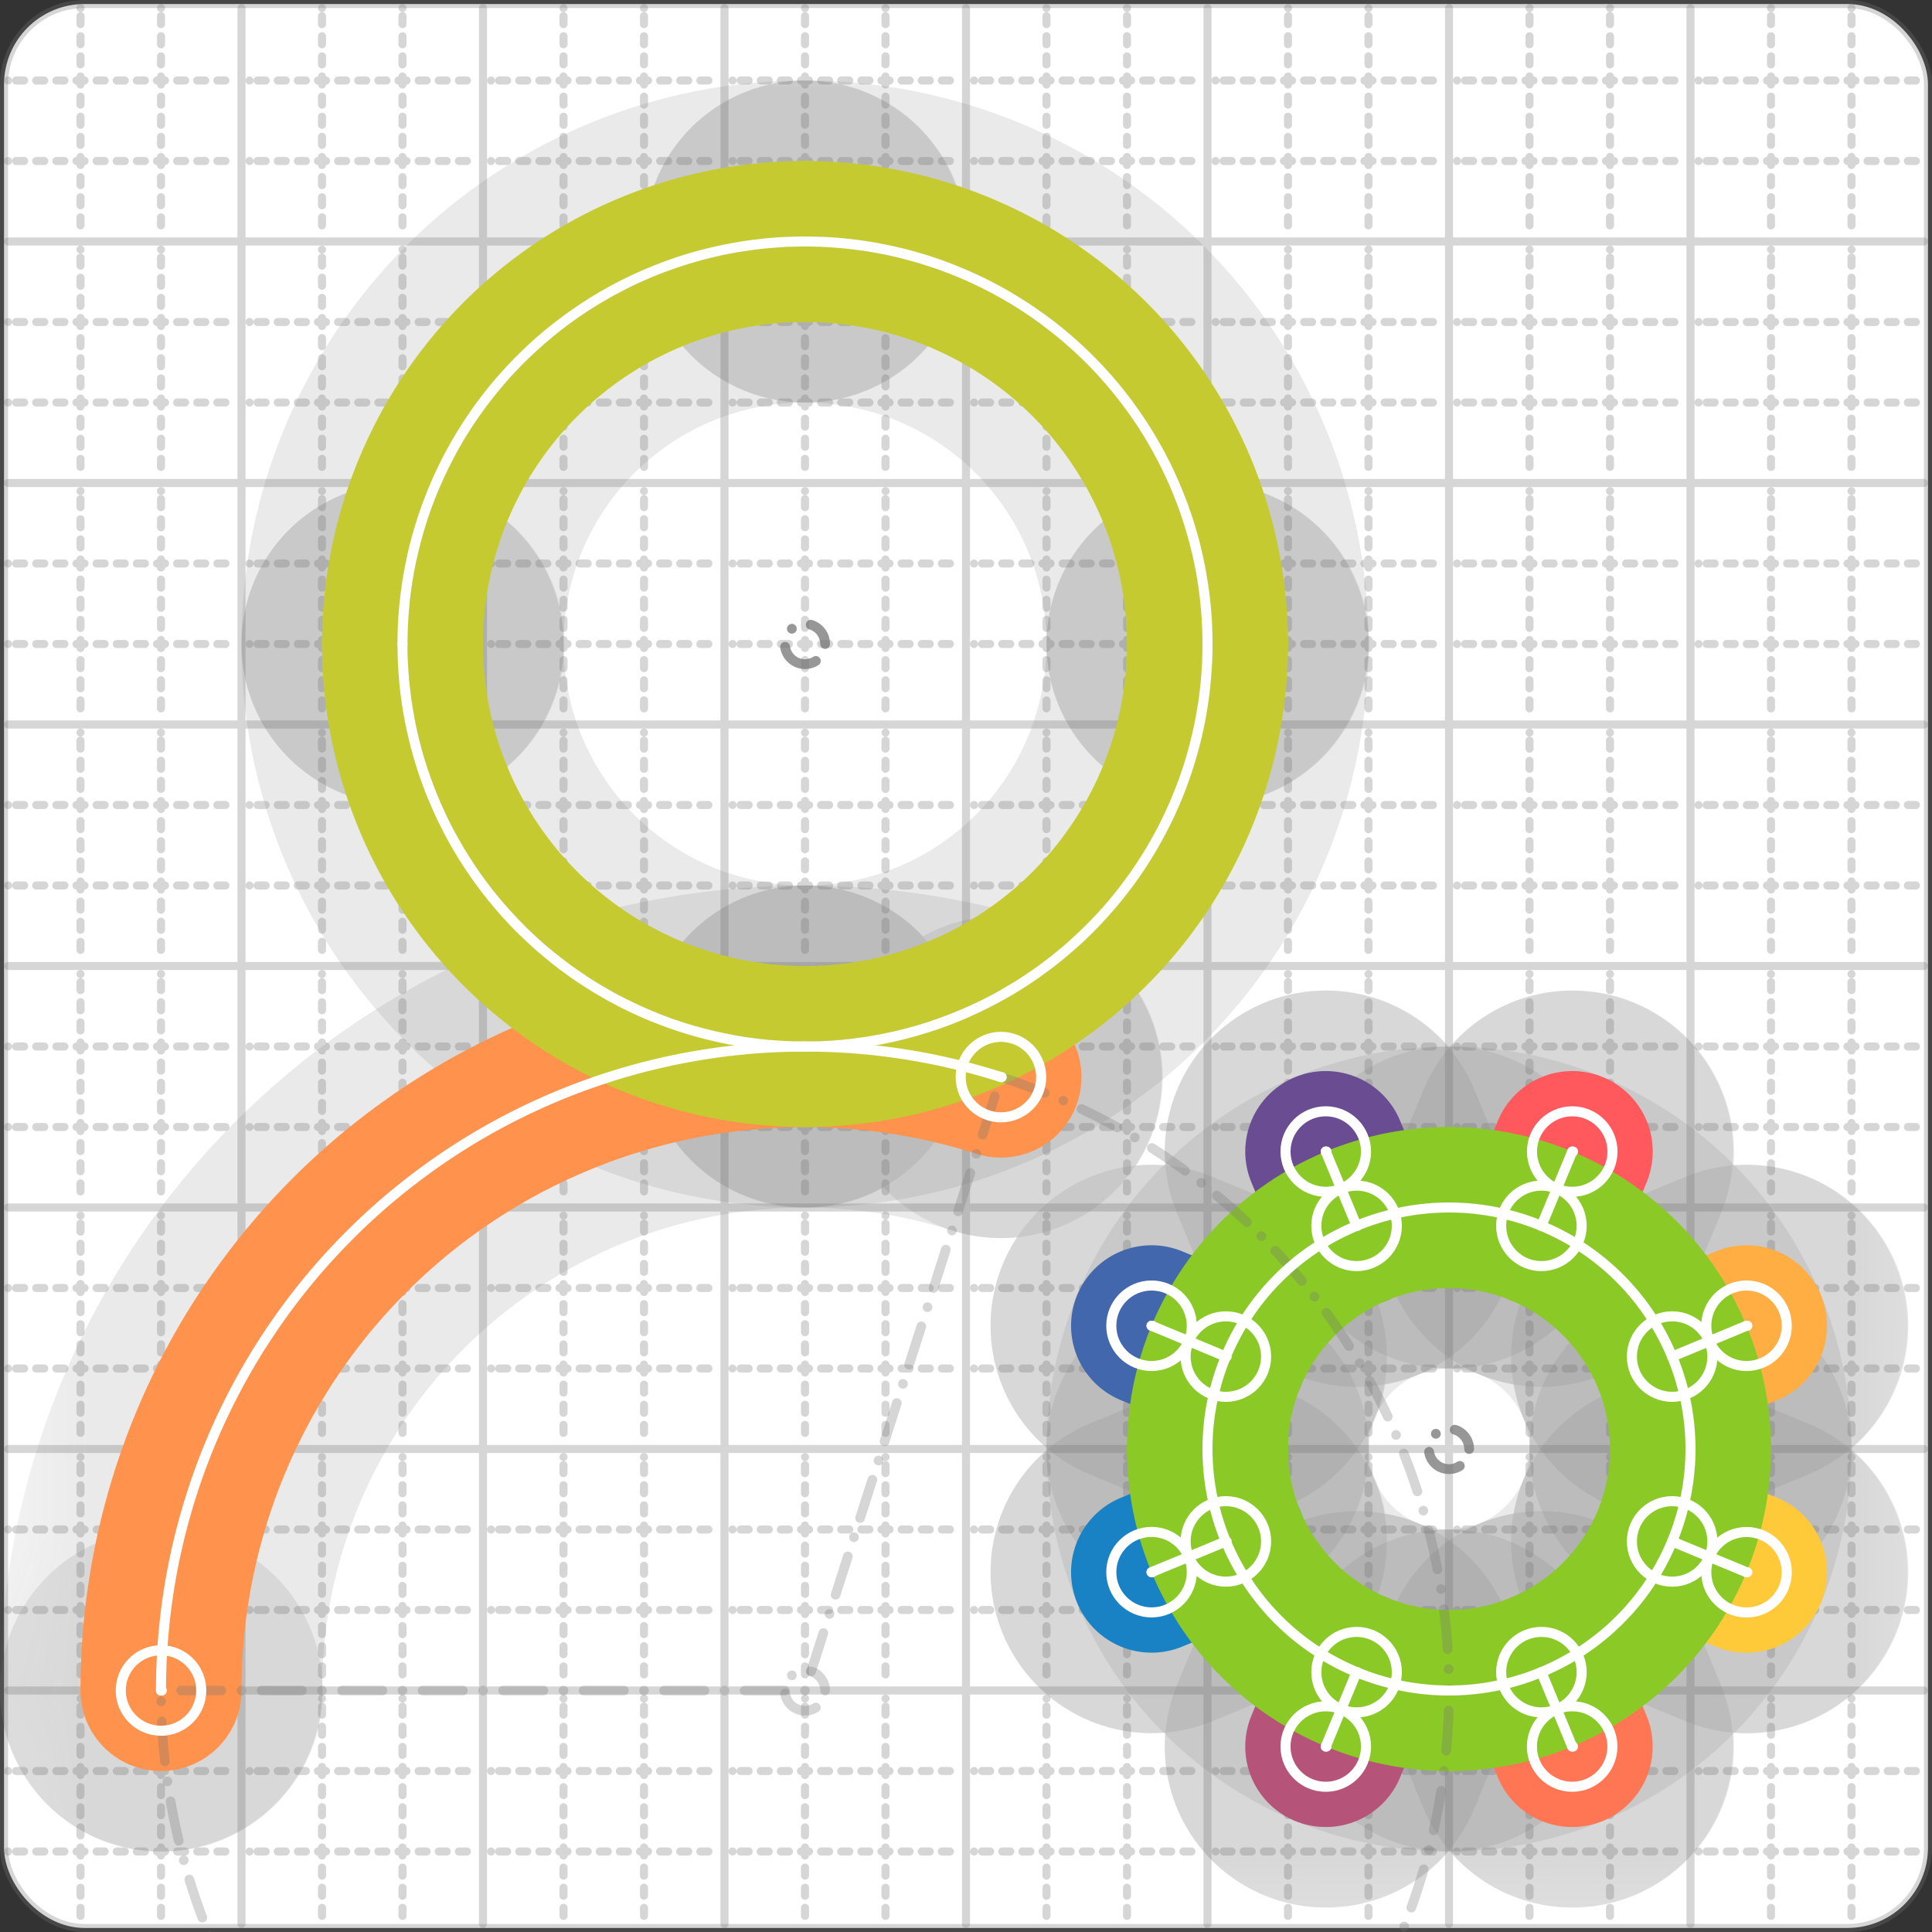 <svg xmlns="http://www.w3.org/2000/svg" width="24" height="24" viewBox="0 0 24 24" fill="none" stroke="currentColor" stroke-width="2" stroke-linecap="round" stroke-linejoin="round"><rect x="0" y="0" width="24" height="24" fill="#333333" stroke="none"/><style>
  @media screen and (prefers-color-scheme: light) {
    .svg-preview-grid-rect { fill: none }
  }
  @media screen and (prefers-color-scheme: dark) {
    .svg-preview-grid-rect { fill: none }
    .svg
    .svg-preview-grid-group,
    .svg-preview-radii-group,
    .svg-preview-shadow-mask-group,
    .svg-preview-shadow-group {
      stroke: #fff;
    }
  }
</style><g class="svg-preview-grid-group" stroke-linecap="butt" stroke-width="0.1" stroke="#777" stroke-opacity="0.3"><rect class="svg-preview-grid-rect" width="23.9" height="23.9" x="0.05" y="0.05" rx="1" fill="#fff"></rect><path stroke-dasharray="0 0.1 0.1 0.15 0.1 0.15 0.1 0.15 0.1 0.15 0.1 0.15 0.1 0.15 0.1 0.15 0.1 0.15 0.1 0.15 0.1 0.15 0.1 0.15 0 0.15" stroke-width="0.1" d="M0.1 1h23.8M1 0.1v23.8M0.1 2h23.8M2 0.1v23.8M0.1 4h23.8M4 0.1v23.8M0.1 5h23.8M5 0.1v23.8M0.1 7h23.8M7 0.1v23.8M0.1 8h23.8M8 0.1v23.8M0.1 10h23.8M10 0.1v23.8M0.1 11h23.8M11 0.1v23.8M0.1 13h23.8M13 0.1v23.8M0.1 14h23.8M14 0.1v23.8M0.1 16h23.8M16 0.1v23.8M0.1 17h23.8M17 0.1v23.8M0.1 19h23.8M19 0.1v23.8M0.1 20h23.8M20 0.1v23.8M0.1 22h23.8M22 0.1v23.8M0.1 23h23.8M23 0.1v23.8"></path><path d="M0.1 3h23.8M3 0.1v23.8M0.1 6h23.8M6 0.1v23.8M0.1 9h23.8M9 0.1v23.8M0.1 12h23.8M12 0.1v23.8M0.1 15h23.8M15 0.1v23.8M0.1 18h23.8M18 0.1v23.8M0.1 21h23.8M21 0.1v23.8"></path></g><g class="svg-preview-shadow-mask-group" stroke-width="4" stroke="#777" stroke-opacity="0.15"><mask id="svg-preview-shadow-mask-0" maskUnits="userSpaceOnUse" stroke-opacity="1" stroke-width="4" stroke="#000"><rect x="0" y="0" width="24" height="24" fill="#fff" stroke="none" rx="1"></rect><path d="M14.305 19.53h.01M15.228 19.148h.01"></path></mask><mask id="svg-preview-shadow-mask-1" maskUnits="userSpaceOnUse" stroke-opacity="1" stroke-width="4" stroke="#000"><rect x="0" y="0" width="24" height="24" fill="#fff" stroke="none" rx="1"></rect><path d="M15.228 16.852h.01M14.305 16.469h.01"></path></mask><mask id="svg-preview-shadow-mask-2" maskUnits="userSpaceOnUse" stroke-opacity="1" stroke-width="4" stroke="#000"><rect x="0" y="0" width="24" height="24" fill="#fff" stroke="none" rx="1"></rect><path d="M16.852 15.228h.01M16.469 14.305h.01"></path></mask><mask id="svg-preview-shadow-mask-3" maskUnits="userSpaceOnUse" stroke-opacity="1" stroke-width="4" stroke="#000"><rect x="0" y="0" width="24" height="24" fill="#fff" stroke="none" rx="1"></rect><path d="M16.852 20.772h.01M16.469 21.696h.01"></path></mask><mask id="svg-preview-shadow-mask-4" maskUnits="userSpaceOnUse" stroke-opacity="1" stroke-width="4" stroke="#000"><rect x="0" y="0" width="24" height="24" fill="#fff" stroke="none" rx="1"></rect><path d="M19.148 15.228h.01M19.531 14.305h.01"></path></mask><mask id="svg-preview-shadow-mask-5" maskUnits="userSpaceOnUse" stroke-opacity="1" stroke-width="4" stroke="#000"><rect x="0" y="0" width="24" height="24" fill="#fff" stroke="none" rx="1"></rect><path d="M19.53 21.696h.01M19.148 20.772h.01"></path></mask><mask id="svg-preview-shadow-mask-6" maskUnits="userSpaceOnUse" stroke-opacity="1" stroke-width="4" stroke="#000"><rect x="0" y="0" width="24" height="24" fill="#fff" stroke="none" rx="1"></rect><path d="M2 21h.01M12.434 13.38h.01"></path></mask><mask id="svg-preview-shadow-mask-7" maskUnits="userSpaceOnUse" stroke-opacity="1" stroke-width="4" stroke="#000"><rect x="0" y="0" width="24" height="24" fill="#fff" stroke="none" rx="1"></rect><path d="M20.772 16.852h.01M21.696 16.469h.01"></path></mask><mask id="svg-preview-shadow-mask-8" maskUnits="userSpaceOnUse" stroke-opacity="1" stroke-width="4" stroke="#000"><rect x="0" y="0" width="24" height="24" fill="#fff" stroke="none" rx="1"></rect><path d="M20.772 19.148h.01M21.696 19.531h.01"></path></mask><mask id="svg-preview-shadow-mask-9" maskUnits="userSpaceOnUse" stroke-opacity="1" stroke-width="4" stroke="#000"><rect x="0" y="0" width="24" height="24" fill="#fff" stroke="none" rx="1"></rect><path d="M10 3h.01M15 8h.01M10 13h.01M5 8h.01"></path></mask><mask id="svg-preview-shadow-mask-10" maskUnits="userSpaceOnUse" stroke-opacity="1" stroke-width="4" stroke="#000"><rect x="0" y="0" width="24" height="24" fill="#fff" stroke="none" rx="1"></rect><path d="M18 15h.01M21 18h.01M18 21h.01M15 18h.01"></path></mask></g><g class="svg-preview-shadow-group" stroke-width="4" stroke="#777" stroke-opacity="0.15"><path mask="url(#svg-preview-shadow-mask-0)" d="M 14.305 19.53 L 15.228 19.148"></path><path mask="url(#svg-preview-shadow-mask-1)" d="M 15.228 16.852 L 14.305 16.469"></path><path mask="url(#svg-preview-shadow-mask-2)" d="M 16.852 15.228 L 16.469 14.305"></path><path mask="url(#svg-preview-shadow-mask-3)" d="M 16.852 20.772 L 16.469 21.696"></path><path mask="url(#svg-preview-shadow-mask-4)" d="M 19.148 15.228 L 19.531 14.305"></path><path mask="url(#svg-preview-shadow-mask-5)" d="M 19.53 21.696 L 19.148 20.772"></path><path mask="url(#svg-preview-shadow-mask-6)" d="M 2 21 A8 8 0 0 1 12.434 13.38"></path><path mask="url(#svg-preview-shadow-mask-7)" d="M 20.772 16.852 L 21.696 16.469"></path><path mask="url(#svg-preview-shadow-mask-8)" d="M 20.772 19.148 L 21.696 19.531"></path><path mask="url(#svg-preview-shadow-mask-9)" d="M 10 3 A5 5 0 0 1 15 8"></path><path mask="url(#svg-preview-shadow-mask-9)" d="M 15 8 A5 5 0 0 1 10 13"></path><path mask="url(#svg-preview-shadow-mask-9)" d="M 10 13 A5 5 0 0 1 5 8"></path><path mask="url(#svg-preview-shadow-mask-9)" d="M 5 8 A5 5 0 0 1 10 3"></path><path mask="url(#svg-preview-shadow-mask-10)" d="M 18 15 A3 3 0 0 1 21 18"></path><path mask="url(#svg-preview-shadow-mask-10)" d="M 21 18 A3 3 0 0 1 18 21"></path><path mask="url(#svg-preview-shadow-mask-10)" d="M 18 21 A3 3 0 0 1 15 18"></path><path mask="url(#svg-preview-shadow-mask-10)" d="M 15 18 A3 3 0 0 1 18 15"></path><path d="M14.305 19.53h.01M15.228 19.148h.01M15.228 16.852h.01M14.305 16.469h.01M16.852 15.228h.01M16.469 14.305h.01M16.852 20.772h.01M16.469 21.696h.01M19.148 15.228h.01M19.531 14.305h.01M19.53 21.696h.01M19.148 20.772h.01M2 21h.01M12.434 13.38h.01M20.772 16.852h.01M21.696 16.469h.01M20.772 19.148h.01M21.696 19.531h.01M10 3h.01M15 8h.01M10 13h.01M5 8h.01M18 15h.01M21 18h.01M18 21h.01M15 18h.01"></path></g><g class="svg-preview-handles-group" stroke-width="0.12" stroke="#777" stroke-opacity="0.6"></g><g class="svg-preview-colored-path-group"><path d="M 14.305 19.53 L 15.228 19.148" stroke="#1982c4"></path><path d="M 15.228 16.852 L 14.305 16.469" stroke="#4267AC"></path><path d="M 16.852 15.228 L 16.469 14.305" stroke="#6a4c93"></path><path d="M 16.852 20.772 L 16.469 21.696" stroke="#B55379"></path><path d="M 19.148 15.228 L 19.531 14.305" stroke="#FF595E"></path><path d="M 19.53 21.696 L 19.148 20.772" stroke="#FF7655"></path><path d="M 2 21 A8 8 0 0 1 12.434 13.38" stroke="#ff924c"></path><path d="M 20.772 16.852 L 21.696 16.469" stroke="#FFAE43"></path><path d="M 20.772 19.148 L 21.696 19.531" stroke="#ffca3a"></path><path d="M 10 3 A5 5 0 0 1 15 8" stroke="#C5CA30"></path><path d="M 15 8 A5 5 0 0 1 10 13" stroke="#C5CA30"></path><path d="M 10 13 A5 5 0 0 1 5 8" stroke="#C5CA30"></path><path d="M 5 8 A5 5 0 0 1 10 3" stroke="#C5CA30"></path><path d="M 18 15 A3 3 0 0 1 21 18" stroke="#8ac926"></path><path d="M 21 18 A3 3 0 0 1 18 21" stroke="#8ac926"></path><path d="M 18 21 A3 3 0 0 1 15 18" stroke="#8ac926"></path><path d="M 15 18 A3 3 0 0 1 18 15" stroke="#8ac926"></path></g><g class="svg-preview-radii-group" stroke-width="0.12" stroke-dasharray="0 0.25 0.25" stroke="#777" stroke-opacity="0.3"><path d="M2 21 10 21.001 12.434 13.38"></path><circle cy="21.001" cx="10" r="0.25" stroke-dasharray="0"></circle><circle cy="21.001" cx="10" r="8"></circle><circle cy="8" cx="10" r="0.25" stroke-dasharray="0"></circle><circle cy="8" cx="10" r="5"></circle><circle cy="8" cx="10" r="0.25" stroke-dasharray="0"></circle><circle cy="8" cx="10" r="5"></circle><circle cy="8" cx="10" r="0.25" stroke-dasharray="0"></circle><circle cy="8" cx="10" r="5"></circle><circle cy="8" cx="10" r="0.25" stroke-dasharray="0"></circle><circle cy="8" cx="10" r="5"></circle><circle cy="18" cx="18" r="0.25" stroke-dasharray="0"></circle><circle cy="18" cx="18" r="3"></circle><circle cy="18" cx="18" r="0.25" stroke-dasharray="0"></circle><circle cy="18" cx="18" r="3"></circle><circle cy="18" cx="18" r="0.25" stroke-dasharray="0"></circle><circle cy="18" cx="18" r="3"></circle><circle cy="18" cx="18" r="0.25" stroke-dasharray="0"></circle><circle cy="18" cx="18" r="3"></circle></g><g class="svg-preview-control-path-marker-mask-group" stroke-width="1" stroke="#000"><mask id="svg-preview-control-path-marker-mask-0" maskUnits="userSpaceOnUse"><rect x="0" y="0" width="24" height="24" fill="#fff" stroke="none" rx="1"></rect><path d="M14.305 19.53h.01"></path><path d="M15.228 19.148h.01"></path></mask><mask id="svg-preview-control-path-marker-mask-1" maskUnits="userSpaceOnUse"><rect x="0" y="0" width="24" height="24" fill="#fff" stroke="none" rx="1"></rect><path d="M15.228 16.852h.01"></path><path d="M14.305 16.469h.01"></path></mask><mask id="svg-preview-control-path-marker-mask-2" maskUnits="userSpaceOnUse"><rect x="0" y="0" width="24" height="24" fill="#fff" stroke="none" rx="1"></rect><path d="M16.852 15.228h.01"></path><path d="M16.469 14.305h.01"></path></mask><mask id="svg-preview-control-path-marker-mask-3" maskUnits="userSpaceOnUse"><rect x="0" y="0" width="24" height="24" fill="#fff" stroke="none" rx="1"></rect><path d="M16.852 20.772h.01"></path><path d="M16.469 21.696h.01"></path></mask><mask id="svg-preview-control-path-marker-mask-4" maskUnits="userSpaceOnUse"><rect x="0" y="0" width="24" height="24" fill="#fff" stroke="none" rx="1"></rect><path d="M19.148 15.228h.01"></path><path d="M19.531 14.305h.01"></path></mask><mask id="svg-preview-control-path-marker-mask-5" maskUnits="userSpaceOnUse"><rect x="0" y="0" width="24" height="24" fill="#fff" stroke="none" rx="1"></rect><path d="M19.53 21.696h.01"></path><path d="M19.148 20.772h.01"></path></mask><mask id="svg-preview-control-path-marker-mask-6" maskUnits="userSpaceOnUse"><rect x="0" y="0" width="24" height="24" fill="#fff" stroke="none" rx="1"></rect><path d="M2 21h.01"></path><path d="M12.434 13.38h.01"></path></mask><mask id="svg-preview-control-path-marker-mask-7" maskUnits="userSpaceOnUse"><rect x="0" y="0" width="24" height="24" fill="#fff" stroke="none" rx="1"></rect><path d="M20.772 16.852h.01"></path><path d="M21.696 16.469h.01"></path></mask><mask id="svg-preview-control-path-marker-mask-8" maskUnits="userSpaceOnUse"><rect x="0" y="0" width="24" height="24" fill="#fff" stroke="none" rx="1"></rect><path d="M20.772 19.148h.01"></path><path d="M21.696 19.531h.01"></path></mask></g><g class="svg-preview-control-path-group" stroke="#fff" stroke-width="0.125"><path mask="url(#svg-preview-control-path-marker-mask-0)" d="M 14.305 19.53 L 15.228 19.148"></path><path mask="url(#svg-preview-control-path-marker-mask-1)" d="M 15.228 16.852 L 14.305 16.469"></path><path mask="url(#svg-preview-control-path-marker-mask-2)" d="M 16.852 15.228 L 16.469 14.305"></path><path mask="url(#svg-preview-control-path-marker-mask-3)" d="M 16.852 20.772 L 16.469 21.696"></path><path mask="url(#svg-preview-control-path-marker-mask-4)" d="M 19.148 15.228 L 19.531 14.305"></path><path mask="url(#svg-preview-control-path-marker-mask-5)" d="M 19.53 21.696 L 19.148 20.772"></path><path mask="url(#svg-preview-control-path-marker-mask-6)" d="M 2 21 A8 8 0 0 1 12.434 13.38"></path><path mask="url(#svg-preview-control-path-marker-mask-7)" d="M 20.772 16.852 L 21.696 16.469"></path><path mask="url(#svg-preview-control-path-marker-mask-8)" d="M 20.772 19.148 L 21.696 19.531"></path><path d="M 10 3 A5 5 0 0 1 15 8"></path><path d="M 15 8 A5 5 0 0 1 10 13"></path><path d="M 10 13 A5 5 0 0 1 5 8"></path><path d="M 5 8 A5 5 0 0 1 10 3"></path><path d="M 18 15 A3 3 0 0 1 21 18"></path><path d="M 21 18 A3 3 0 0 1 18 21"></path><path d="M 18 21 A3 3 0 0 1 15 18"></path><path d="M 15 18 A3 3 0 0 1 18 15"></path></g><g class="svg-preview-control-path-marker-group" stroke="#fff" stroke-width="0.125"><path d="M14.305 19.53h.01M15.228 19.148h.01M15.228 16.852h.01M14.305 16.469h.01M16.852 15.228h.01M16.469 14.305h.01M16.852 20.772h.01M16.469 21.696h.01M19.148 15.228h.01M19.531 14.305h.01M19.53 21.696h.01M19.148 20.772h.01M2 21h.01M12.434 13.38h.01M20.772 16.852h.01M21.696 16.469h.01M20.772 19.148h.01M21.696 19.531h.01"></path><circle cx="14.305" cy="19.53" r="0.5"></circle><circle cx="15.228" cy="19.148" r="0.5"></circle><circle cx="15.228" cy="16.852" r="0.5"></circle><circle cx="14.305" cy="16.469" r="0.5"></circle><circle cx="16.852" cy="15.228" r="0.5"></circle><circle cx="16.469" cy="14.305" r="0.5"></circle><circle cx="16.852" cy="20.772" r="0.5"></circle><circle cx="16.469" cy="21.696" r="0.5"></circle><circle cx="19.148" cy="15.228" r="0.5"></circle><circle cx="19.531" cy="14.305" r="0.5"></circle><circle cx="19.53" cy="21.696" r="0.5"></circle><circle cx="19.148" cy="20.772" r="0.5"></circle><circle cx="2" cy="21" r="0.5"></circle><circle cx="12.434" cy="13.38" r="0.5"></circle><circle cx="20.772" cy="16.852" r="0.5"></circle><circle cx="21.696" cy="16.469" r="0.5"></circle><circle cx="20.772" cy="19.148" r="0.5"></circle><circle cx="21.696" cy="19.531" r="0.5"></circle></g><g class="svg-preview-handles-group" stroke-width="0.12" stroke="#FFF" stroke-opacity="0.3"></g></svg>